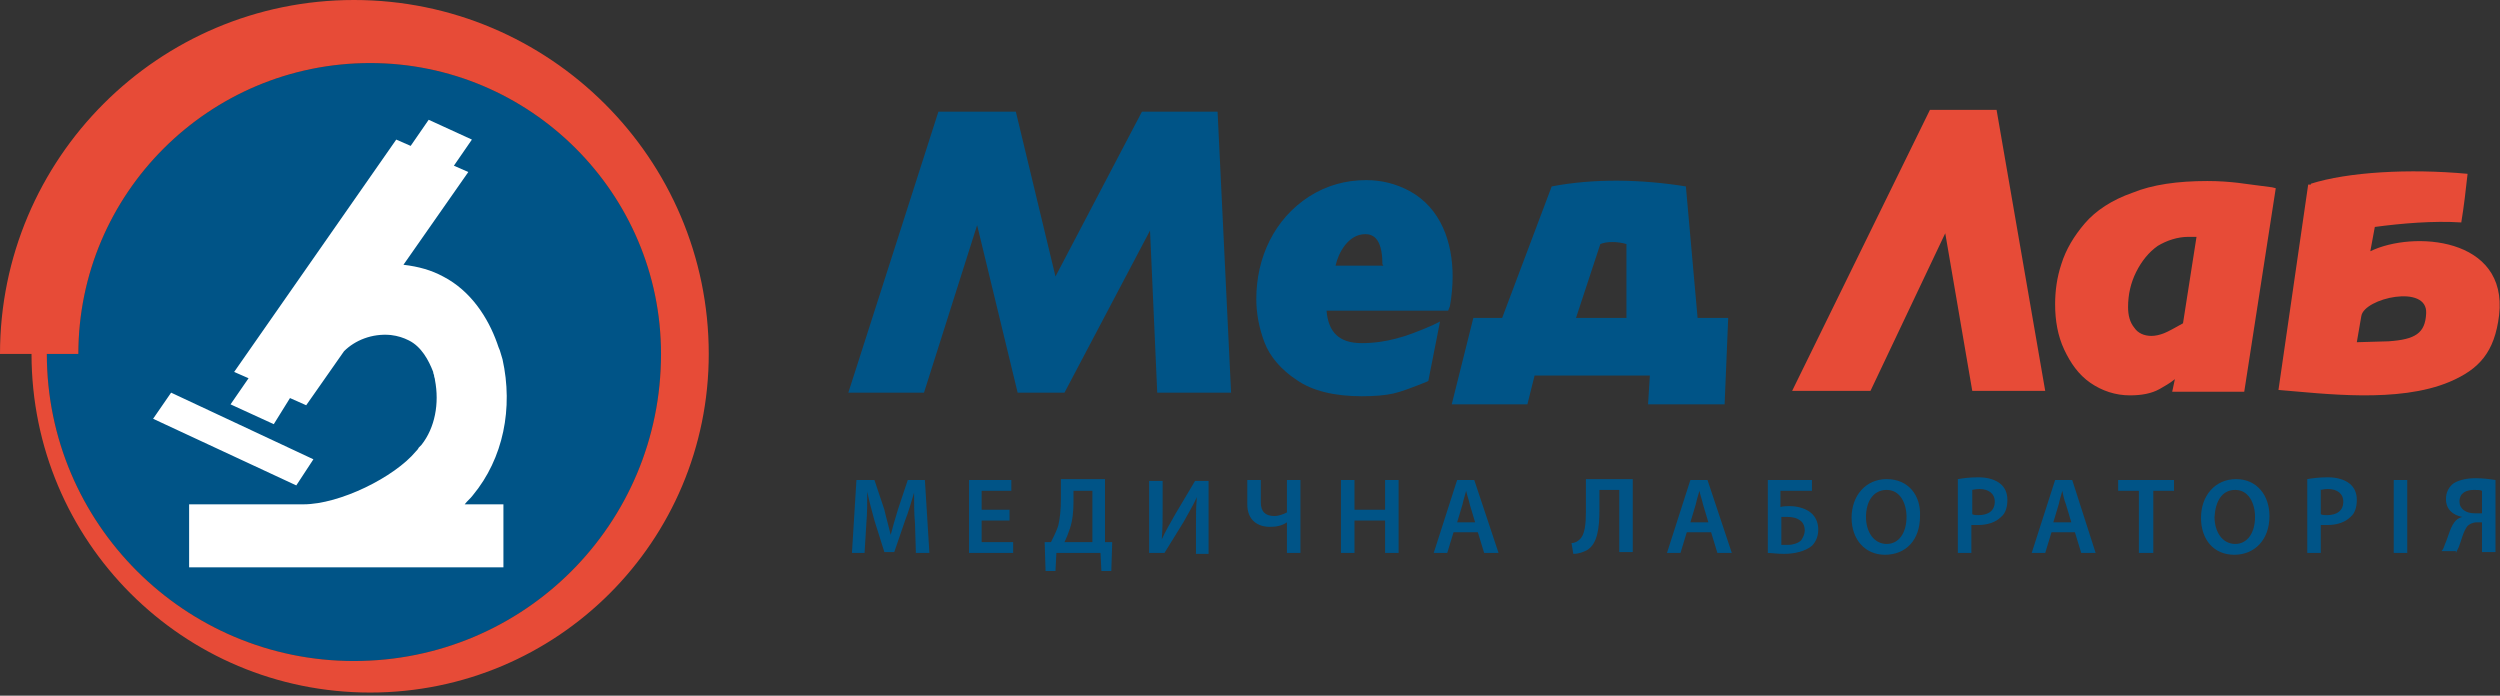 <?xml version="1.0" encoding="UTF-8"?>
<svg xmlns="http://www.w3.org/2000/svg" width="230" height="64" viewBox="0 0 230 64" fill="none">
  <rect x="0" y="0" width="230" height="64" fill="#333333" stroke="none"/>
  <g clip-path="url(#clip0)">
    <path fill-rule="evenodd" clip-rule="evenodd" d="M60.814 32.561C60.814 17.813 48.8 5.8 34.053 5.8C19.222 5.8 7.208 17.813 7.208 32.561H4.308C4.308 48.138 16.985 60.814 32.561 60.814C48.221 60.814 60.814 48.221 60.814 32.561Z" fill="#005487"></path>
    <path fill-rule="evenodd" clip-rule="evenodd" d="M37.118 24.359C38.527 24.524 39.687 24.856 40.764 25.436C43.332 26.762 44.906 29.247 45.735 31.567C45.818 31.816 45.901 32.064 45.983 32.23C46.066 32.478 46.149 32.81 46.232 33.058C47.226 37.532 46.315 42.172 43.498 45.569C43.249 45.901 43.001 46.066 42.752 46.398H43.249H46.315V52.197H17.399V46.398H27.922C31.236 46.398 36.29 43.912 38.278 41.509C38.361 41.426 38.444 41.344 38.527 41.178C38.609 41.095 38.692 41.012 38.775 40.929C40.018 39.355 40.432 37.118 40.018 34.964C40.018 34.798 39.935 34.715 39.935 34.55C39.935 34.467 39.852 34.384 39.852 34.218C39.438 33.141 38.775 31.898 37.615 31.319C37.118 31.07 36.621 30.904 35.958 30.821C34.218 30.656 32.644 31.319 31.65 32.313L28.17 37.284L26.679 36.621L25.187 39.024L21.21 37.201L22.867 34.798L21.542 34.218L36.455 12.842L37.781 13.422L39.438 11.02L43.415 12.842L41.758 15.245L43.084 15.825L37.118 24.359ZM27.259 44.658L14.085 38.527L15.742 36.124L28.833 42.255L27.259 44.658Z" fill="white"></path>
    <path fill-rule="evenodd" clip-rule="evenodd" d="M217.241 29.081C217.489 27.424 223.372 26.099 223.206 28.833C223.123 30.656 222.212 31.236 219.726 31.401L216.826 31.484L217.241 29.081ZM201.333 21.79C200.339 21.79 199.344 22.122 198.516 22.619C197.687 23.199 197.024 24.027 196.527 25.022C196.03 26.016 195.782 27.093 195.782 28.253C195.782 28.999 195.947 29.661 196.362 30.159C196.693 30.656 197.273 30.904 197.936 30.904C198.267 30.904 198.682 30.821 199.096 30.656C199.51 30.49 200.09 30.159 200.836 29.744L202.079 21.79H201.333ZM195.947 36.373C194.622 36.373 193.379 35.958 192.302 35.212C191.225 34.467 190.479 33.39 189.899 32.147C189.319 30.904 189.071 29.496 189.071 28.004C189.071 26.762 189.236 25.519 189.651 24.276C190.065 22.95 190.811 21.707 191.805 20.547C192.799 19.388 194.29 18.393 196.196 17.73C198.019 16.985 200.339 16.654 203.073 16.654C204.233 16.654 205.144 16.736 205.89 16.819C206.635 16.902 207.63 17.068 209.038 17.233L209.37 17.316L206.47 36.041H199.842L200.09 34.881C199.593 35.295 199.096 35.544 198.682 35.792C197.936 36.207 197.025 36.373 195.947 36.373ZM183.685 10.108H177.554L164.878 35.958H166.369H171.423H172.086L178.963 21.459L181.448 35.958H181.945H182.608H186.834H188.159L183.685 10.108ZM209.618 35.875C213.761 36.207 220.638 37.118 225.36 35.13C228.094 33.97 229.503 32.395 229.917 28.999C230.746 21.79 221.963 21.21 218.069 23.116L218.483 20.879C220.969 20.547 223.869 20.299 226.437 20.465C226.686 18.973 226.852 17.482 227.017 15.991C221.632 15.493 215.998 15.825 212.601 16.902V16.985H212.352L209.618 35.875Z" fill="#E74B37"></path>
    <path fill-rule="evenodd" clip-rule="evenodd" d="M127.262 24.442C127.262 24.359 127.179 24.359 127.179 24.276C127.179 21.873 126.268 21.542 125.605 21.542C124.031 21.542 123.12 23.282 122.871 24.442H127.262ZM112.017 10.274H105.058L97.104 25.436L93.458 10.274H86.333L78.047 36.124H85.007L89.895 20.713L93.624 36.124H97.932L105.803 21.21L106.466 36.124H113.26L112.017 10.274ZM149.633 29.247C149.633 26.679 149.633 25.022 149.633 22.453C148.804 22.205 147.81 22.205 147.23 22.453L144.993 29.247H149.633ZM156.178 29.247H158.995L158.664 37.201H151.621L151.787 34.55H141.182L140.519 37.201H133.559L135.548 29.247H138.199L142.756 17.151C146.65 16.405 150.958 16.488 155.101 17.151L156.178 29.247ZM129.665 17.565C128.422 16.902 127.097 16.571 125.688 16.571C123.782 16.571 122.043 17.068 120.468 18.062C117.237 20.133 115.58 23.696 115.58 27.507C115.58 28.833 115.829 30.159 116.326 31.484C116.823 32.81 117.9 34.053 119.308 34.964C120.717 35.958 122.788 36.455 125.274 36.455C126.434 36.455 127.428 36.373 128.174 36.207C128.919 36.041 129.996 35.627 131.239 35.13L131.405 35.047L132.482 29.578L131.819 29.91C130.494 30.49 129.416 30.904 128.422 31.153C127.511 31.401 126.434 31.567 125.274 31.567C123.202 31.567 122.208 30.573 122.043 28.584H133.228L133.393 28.17C133.559 27.259 133.642 26.264 133.642 25.436C133.642 22.288 132.565 19.139 129.665 17.565Z" fill="#005487"></path>
    <path fill-rule="evenodd" clip-rule="evenodd" d="M228.343 47.226C228.177 47.226 227.929 47.226 227.68 47.226C226.852 47.226 226.272 46.812 226.272 46.149C226.272 45.321 226.934 45.072 227.597 45.072C227.929 45.072 228.177 45.072 228.343 45.155V47.226ZM225.94 50.872C226.023 50.706 226.106 50.54 226.189 50.375C226.437 49.795 226.603 48.883 227.017 48.386C227.183 48.221 227.514 48.055 227.846 48.055H228.343V50.789H229.586V44.161C229.089 44.078 228.426 43.995 227.763 43.995C226.934 43.995 226.189 44.161 225.692 44.492C225.277 44.824 225.029 45.321 225.029 45.901C225.029 46.895 225.692 47.392 226.52 47.558C226.272 47.641 226.106 47.723 225.94 47.889C225.443 48.386 225.277 49.298 224.946 50.043C224.863 50.292 224.78 50.54 224.615 50.706H225.94V50.872ZM220.223 44.161V50.872H221.466V44.161H220.223ZM155.515 48.055L156.012 46.398C156.095 45.983 156.261 45.486 156.344 45.155C156.427 45.569 156.592 45.983 156.675 46.398L157.172 48.055H155.515ZM157.421 48.966L158.001 50.872H159.326L157.089 44.161H155.515L153.361 50.872H154.604L155.184 48.966H157.421ZM213.429 45.072C213.595 45.072 213.761 44.989 214.175 44.989C215.004 44.989 215.584 45.404 215.584 46.149C215.584 46.978 215.004 47.392 214.092 47.392C213.844 47.392 213.678 47.392 213.512 47.309V45.072H213.429ZM212.269 50.872H213.512V48.303C213.678 48.303 213.844 48.303 214.092 48.303C215.004 48.303 215.749 48.055 216.246 47.558C216.661 47.226 216.826 46.646 216.826 45.983C216.826 45.321 216.578 44.824 216.164 44.492C215.749 44.161 215.086 43.912 214.175 43.912C213.347 43.912 212.767 43.995 212.269 44.078V50.872ZM205.641 45.072C206.884 45.072 207.464 46.315 207.464 47.558C207.464 48.966 206.801 50.043 205.641 50.043C204.481 50.043 203.736 48.966 203.736 47.558C203.818 46.149 204.398 45.072 205.641 45.072ZM205.724 44.078C203.818 44.078 202.493 45.569 202.493 47.641C202.493 49.629 203.653 51.038 205.558 51.038C207.381 51.038 208.79 49.712 208.79 47.475C208.79 45.569 207.63 44.078 205.724 44.078ZM196.859 50.872H198.102V45.155H200.007V44.161H194.87V45.155H196.776V50.872H196.859ZM188.905 48.055L189.402 46.398C189.485 45.983 189.651 45.486 189.733 45.155C189.816 45.569 189.899 45.983 190.065 46.398L190.562 48.055H188.905ZM190.893 48.966L191.473 50.872H192.799L190.645 44.161H189.071L186.916 50.872H188.159L188.739 48.966H190.893ZM181.365 45.072C181.531 45.072 181.697 44.989 182.111 44.989C182.939 44.989 183.519 45.404 183.519 46.149C183.519 46.978 182.939 47.392 182.028 47.392C181.78 47.392 181.614 47.392 181.448 47.309V45.072H181.365ZM180.122 50.872H181.365V48.303C181.531 48.303 181.697 48.303 181.945 48.303C182.857 48.303 183.602 48.055 184.099 47.558C184.514 47.226 184.679 46.646 184.679 45.983C184.679 45.321 184.431 44.824 184.017 44.492C183.602 44.161 182.939 43.912 182.028 43.912C181.2 43.912 180.62 43.995 180.122 44.078V50.872ZM173.577 45.072C174.82 45.072 175.4 46.315 175.4 47.558C175.4 48.966 174.737 50.043 173.577 50.043C172.417 50.043 171.671 48.966 171.671 47.558C171.671 46.149 172.334 45.072 173.577 45.072ZM173.577 44.078C171.671 44.078 170.346 45.569 170.346 47.641C170.346 49.629 171.589 51.038 173.411 51.038C175.317 51.038 176.643 49.712 176.643 47.475C176.726 45.569 175.566 44.078 173.577 44.078ZM163.883 47.558C164.049 47.558 164.298 47.558 164.463 47.558C164.878 47.558 165.292 47.641 165.623 47.889C165.872 48.055 166.037 48.386 166.037 48.8C166.037 49.132 165.872 49.463 165.706 49.712C165.457 49.96 164.96 50.126 164.546 50.126C164.298 50.126 164.049 50.126 163.883 50.126V47.558ZM162.64 44.161V50.872C162.972 50.872 163.469 50.955 164.132 50.955C165.126 50.955 166.12 50.706 166.7 50.209C167.032 49.877 167.28 49.38 167.28 48.718C167.28 47.972 166.949 47.392 166.452 47.06C165.955 46.729 165.292 46.563 164.629 46.563C164.38 46.563 164.049 46.563 163.8 46.646V45.155H166.7V44.161H162.64ZM145.904 44.161V47.06C145.904 48.138 145.821 49.215 145.324 49.629C145.159 49.795 144.91 49.96 144.579 49.96L144.744 50.955C145.241 50.955 145.656 50.789 145.987 50.623C146.981 50.043 147.147 48.552 147.147 46.895V45.072H148.97V50.789H150.213V44.078H145.904V44.161ZM134.056 48.055L134.553 46.398C134.636 45.983 134.802 45.486 134.885 45.155C134.968 45.569 135.133 45.983 135.216 46.398L135.713 48.055H134.056ZM135.962 48.966L136.542 50.872H137.867L135.63 44.161H134.056L131.902 50.872H133.145L133.725 48.966H135.962ZM123.368 44.161V50.872H124.611V47.889H127.428V50.872H128.671V44.161H127.428V46.895H124.611V44.161H123.368ZM114.751 44.161V46.398C114.751 47.889 115.746 48.469 116.823 48.469C117.403 48.469 117.9 48.386 118.397 48.055V50.872H119.64V44.161H118.397V47.143C118.066 47.309 117.651 47.475 117.237 47.475C116.409 47.475 115.994 47.06 115.994 46.232V44.161H114.751ZM105.72 44.161V50.872H107.129L108.869 48.055C109.283 47.309 109.78 46.481 110.112 45.735C110.029 46.646 110.029 47.475 110.029 48.552V50.955H111.189V44.243H109.946L108.123 47.309C107.709 48.055 107.212 48.883 106.88 49.629C106.963 48.718 106.963 47.723 106.963 46.646V44.243H105.72V44.161ZM98.761 45.155H100.501V49.877H97.932C98.098 49.546 98.264 49.132 98.429 48.635C98.678 47.889 98.761 47.06 98.761 46.149V45.155ZM97.601 44.161V45.901C97.601 46.895 97.518 47.723 97.352 48.386C97.187 48.883 96.938 49.38 96.689 49.877H96.109L96.192 52.529H97.104L97.187 50.872H101.246L101.329 52.529H102.241L102.323 49.877H101.661V44.078H97.601V44.161ZM92.878 46.895H90.31V45.155H93.044V44.161H89.15V50.872H93.21V49.877H90.31V47.889H92.878V46.895ZM84.261 50.872H85.504L85.09 44.161H83.516L82.605 46.895C82.356 47.723 82.107 48.552 81.942 49.215C81.776 48.469 81.527 47.641 81.362 46.895L80.45 44.161H78.793L78.379 50.872H79.539L79.705 48.138C79.787 47.226 79.787 46.149 79.787 45.238C79.953 46.066 80.202 46.978 80.45 47.889L81.362 50.789H82.273L83.267 47.889C83.599 47.06 83.847 46.149 84.096 45.321C84.096 46.232 84.096 47.309 84.179 48.138L84.261 50.872Z" fill="#005487"></path>
    <path fill-rule="evenodd" clip-rule="evenodd" d="M60.814 32.561C60.814 17.813 48.8 5.8 34.053 5.8C19.222 5.8 7.208 17.813 7.208 32.561H4.308C4.308 48.138 16.985 60.814 32.561 60.814C48.221 60.814 60.814 48.221 60.814 32.561ZM32.561 0C50.54 0 65.205 14.582 65.205 32.561C65.205 49.795 51.286 63.714 34.053 63.714C16.819 63.714 2.9 49.795 2.9 32.561H0C0 14.582 14.582 0 32.561 0Z" fill="#E74B37"></path>
  </g>
  <defs>
    <clipPath id="clip0">
      <rect width="230" height="63.714" fill="white"></rect>
    </clipPath>
  </defs>
</svg>
